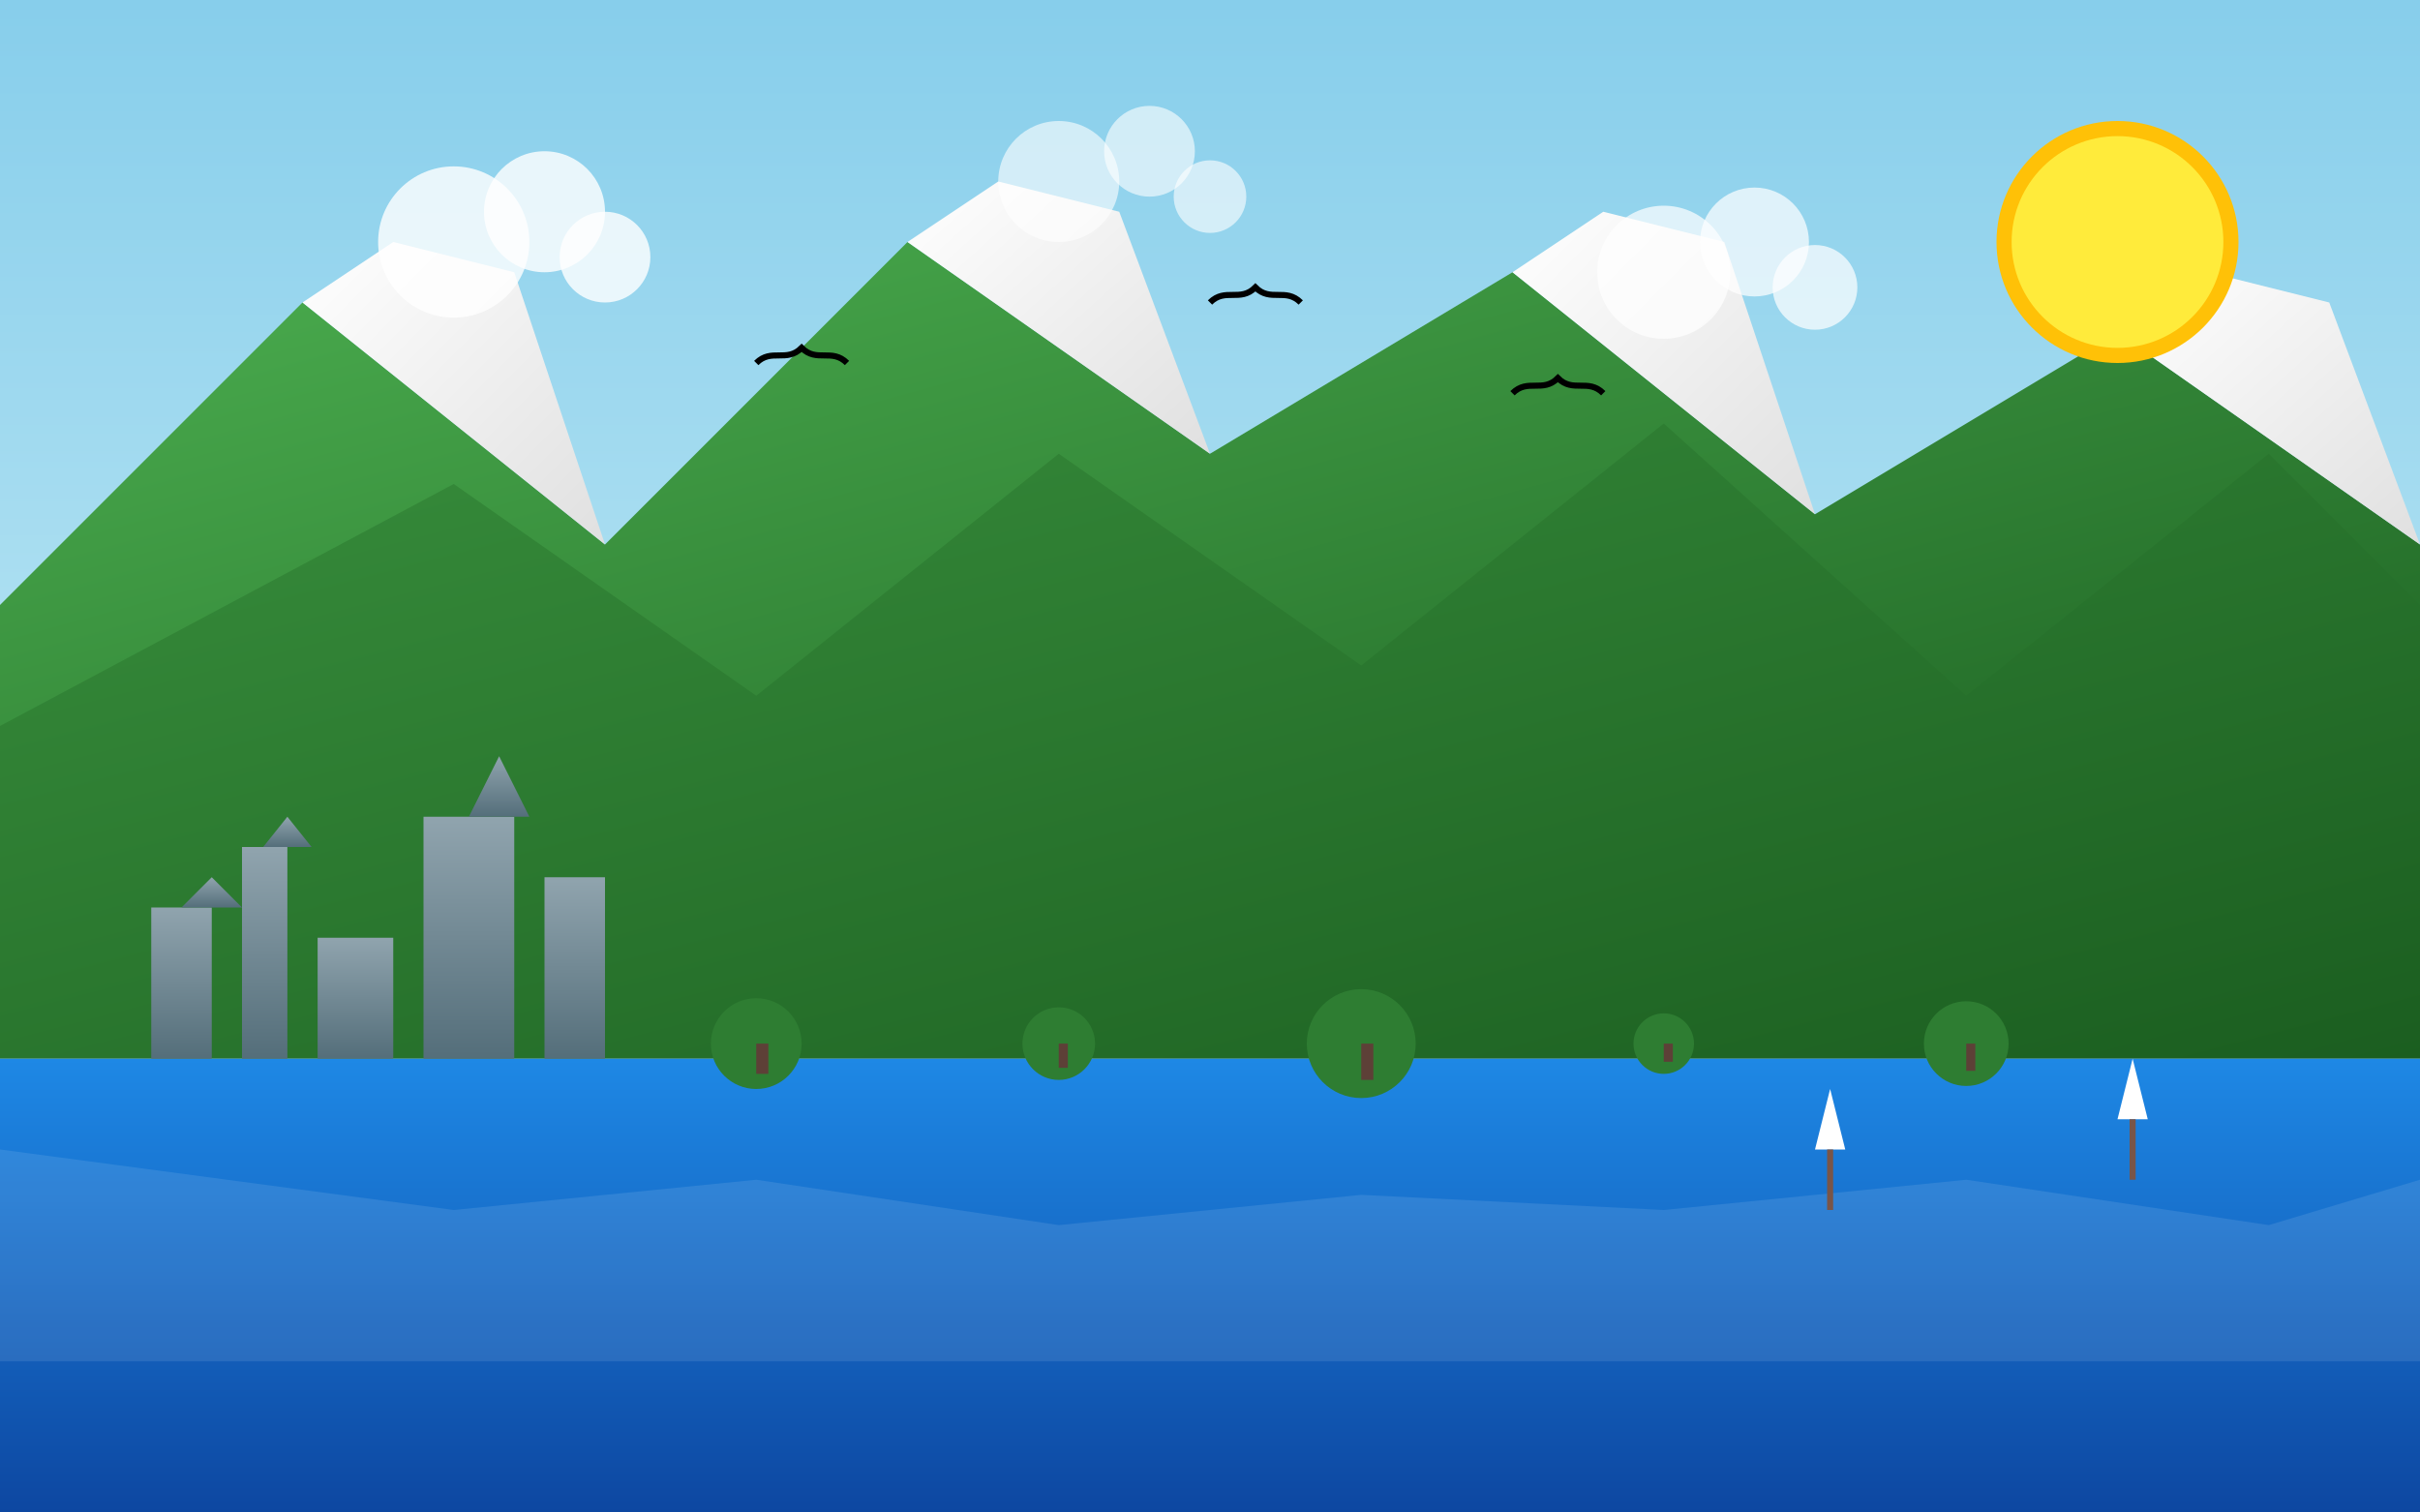 <svg xmlns="http://www.w3.org/2000/svg" width="800" height="500" viewBox="0 0 800 500">
  <rect x="0" y="0" width="800" height="500" fill="#333333" stroke="none"/>
  <defs>
    <linearGradient id="skyGradient" x1="0%" y1="0%" x2="0%" y2="100%">
      <stop offset="0%" stop-color="#87CEEB" />
      <stop offset="100%" stop-color="#E0F7FA" />
    </linearGradient>
    <linearGradient id="waterGradient" x1="0%" y1="0%" x2="0%" y2="100%">
      <stop offset="0%" stop-color="#1E88E5" />
      <stop offset="100%" stop-color="#0D47A1" />
    </linearGradient>
    <linearGradient id="mountainGradient1" x1="0%" y1="0%" x2="100%" y2="100%">
      <stop offset="0%" stop-color="#4CAF50" />
      <stop offset="100%" stop-color="#1B5E20" />
    </linearGradient>
    <linearGradient id="mountainGradient2" x1="0%" y1="0%" x2="100%" y2="100%">
      <stop offset="0%" stop-color="#388E3C" />
      <stop offset="100%" stop-color="#1B5E20" />
    </linearGradient>
    <linearGradient id="snowGradient" x1="0%" y1="0%" x2="100%" y2="100%">
      <stop offset="0%" stop-color="#FFFFFF" />
      <stop offset="100%" stop-color="#E0E0E0" />
    </linearGradient>
    <linearGradient id="cityGradient" x1="0%" y1="0%" x2="0%" y2="100%">
      <stop offset="0%" stop-color="#90A4AE" />
      <stop offset="100%" stop-color="#546E7A" />
    </linearGradient>
  </defs>
  
  <!-- Sky Background -->
  <rect x="0" y="0" width="800" height="500" fill="url(#skyGradient)" />
  
  <!-- Distant Mountains with Snow -->
  <polygon points="0,200 100,100 200,180 300,80 400,150 500,90 600,170 700,110 800,180 800,300 0,300" fill="url(#mountainGradient1)" />
  <polygon points="100,100 130,80 170,90 200,180" fill="url(#snowGradient)" />
  <polygon points="300,80 330,60 370,70 400,150" fill="url(#snowGradient)" />
  <polygon points="500,90 530,70 570,80 600,170" fill="url(#snowGradient)" />
  <polygon points="700,110 730,90 770,100 800,180" fill="url(#snowGradient)" />
  
  <!-- Closer Mountains -->
  <polygon points="0,240 150,160 250,230 350,150 450,220 550,140 650,230 750,150 800,200 800,350 0,350" fill="url(#mountainGradient2)" />
  
  <!-- Water/Lake -->
  <rect x="0" y="350" width="800" height="150" fill="url(#waterGradient)" />
  
  <!-- City Skyline on the Left -->
  <rect x="50" y="300" width="20" height="50" fill="url(#cityGradient)" />
  <rect x="80" y="280" width="15" height="70" fill="url(#cityGradient)" />
  <rect x="105" y="310" width="25" height="40" fill="url(#cityGradient)" />
  <rect x="140" y="270" width="30" height="80" fill="url(#cityGradient)" />
  <rect x="180" y="290" width="20" height="60" fill="url(#cityGradient)" />
  <polygon points="60,300 70,290 80,300" fill="url(#cityGradient)" />
  <polygon points="87,280 95,270 103,280" fill="url(#cityGradient)" />
  <polygon points="155,270 165,250 175,270" fill="url(#cityGradient)" />
  
  <!-- Trees near Water -->
  <circle cx="250" cy="345" r="15" fill="#2E7D32" />
  <circle cx="350" cy="345" r="12" fill="#2E7D32" />
  <circle cx="450" cy="345" r="18" fill="#2E7D32" />
  <circle cx="550" cy="345" r="10" fill="#2E7D32" />
  <circle cx="650" cy="345" r="14" fill="#2E7D32" />
  <rect x="250" y="345" width="4" height="10" fill="#5D4037" />
  <rect x="350" y="345" width="3" height="8" fill="#5D4037" />
  <rect x="450" y="345" width="4" height="12" fill="#5D4037" />
  <rect x="550" y="345" width="3" height="6" fill="#5D4037" />
  <rect x="650" y="345" width="3" height="9" fill="#5D4037" />
  
  <!-- Reflection on Water -->
  <polygon points="0,380 150,400 250,390 350,405 450,395 550,400 650,390 750,405 800,390 800,450 0,450" fill="#FFFFFF" opacity="0.1" />
  
  <!-- Small Sailboats -->
  <polygon points="600,380 610,380 605,360" fill="#FFFFFF" />
  <rect x="604" y="380" width="2" height="20" fill="#795548" />
  <polygon points="700,370 710,370 705,350" fill="#FFFFFF" />
  <rect x="704" y="370" width="2" height="20" fill="#795548" />
  
  <!-- Sun/Moon -->
  <circle cx="700" cy="80" r="40" fill="#FFC107" />
  <circle cx="700" cy="80" r="35" fill="#FFEB3B" />
  
  <!-- Birds -->
  <path d="M250,120 C255,115 260,120 265,115 C270,120 275,115 280,120" stroke="#000000" stroke-width="2" fill="none" />
  <path d="M500,130 C505,125 510,130 515,125 C520,130 525,125 530,130" stroke="#000000" stroke-width="2" fill="none" />
  <path d="M400,100 C405,95 410,100 415,95 C420,100 425,95 430,100" stroke="#000000" stroke-width="2" fill="none" />
  
  <!-- Clouds -->
  <circle cx="150" cy="80" r="25" fill="#FFFFFF" opacity="0.8" />
  <circle cx="180" cy="70" r="20" fill="#FFFFFF" opacity="0.8" />
  <circle cx="200" cy="85" r="15" fill="#FFFFFF" opacity="0.8" />
  
  <circle cx="350" cy="60" r="20" fill="#FFFFFF" opacity="0.6" />
  <circle cx="380" cy="50" r="15" fill="#FFFFFF" opacity="0.6" />
  <circle cx="400" cy="65" r="12" fill="#FFFFFF" opacity="0.6" />
  
  <circle cx="550" cy="90" r="22" fill="#FFFFFF" opacity="0.7" />
  <circle cx="580" cy="80" r="18" fill="#FFFFFF" opacity="0.7" />
  <circle cx="600" cy="95" r="14" fill="#FFFFFF" opacity="0.7" />
</svg>
